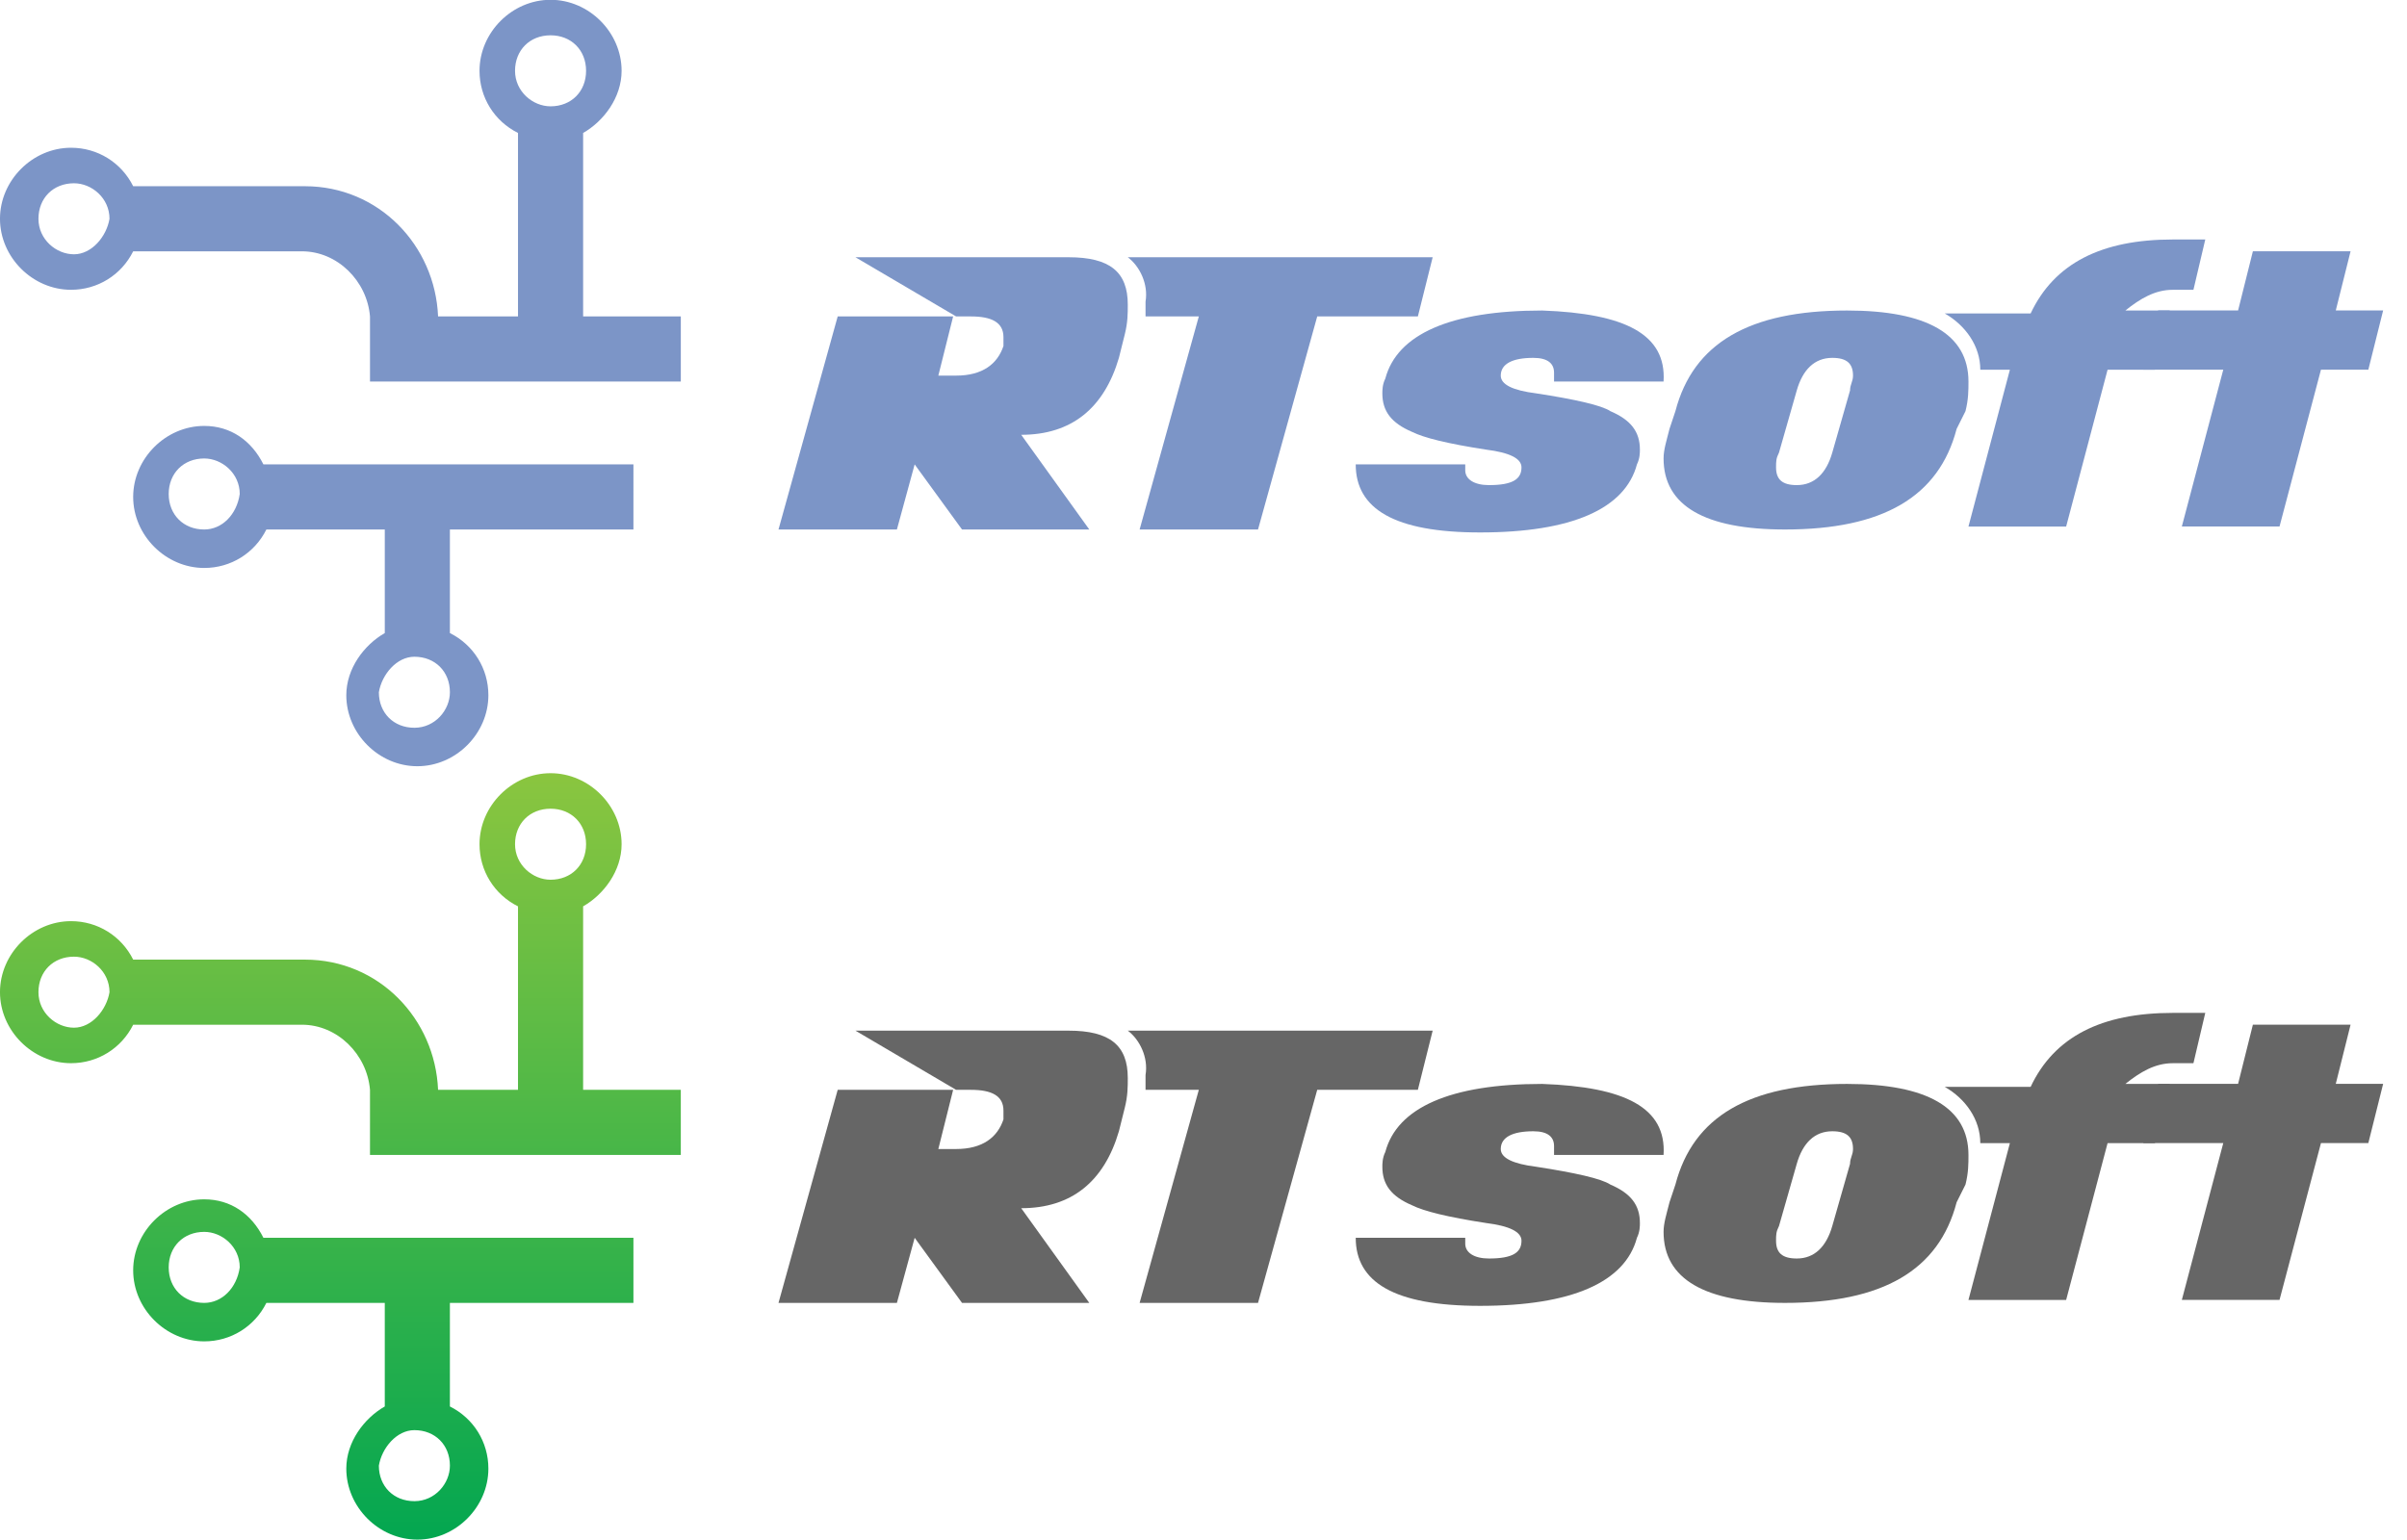 <?xml version="1.0" encoding="UTF-8" standalone="no"?>
<!-- Created with Inkscape (http://www.inkscape.org/) -->

<svg
   xmlns:dc="http://purl.org/dc/elements/1.1/"
   xmlns:cc="http://creativecommons.org/ns#"
   xmlns:rdf="http://www.w3.org/1999/02/22-rdf-syntax-ns#"
   xmlns:svg="http://www.w3.org/2000/svg"
   xmlns="http://www.w3.org/2000/svg"
   xmlns:xlink="http://www.w3.org/1999/xlink"
   xmlns:sodipodi="http://sodipodi.sourceforge.net/DTD/sodipodi-0.dtd"
   xmlns:inkscape="http://www.inkscape.org/namespaces/inkscape"
   width="75"
   height="48"
   id="svg2"
   version="1.1"
   inkscape:version="0.48.5 r10040"
   sodipodi:docname="rtsoft-logo.svg">
  <defs
     id="defs4">
    <linearGradient
       id="linearGradient3956">
      <stop
         style="stop-color:#8cc63f;stop-opacity:1;"
         offset="0"
         id="stop3958" />
      <stop
         style="stop-color:#00a651;stop-opacity:1;"
         offset="1"
         id="stop3960" />
    </linearGradient>
    <linearGradient
       inkscape:collect="always"
       xlink:href="#linearGradient3956"
       id="linearGradient3962"
       x1="78.776"
       y1="153.982"
       x2="78.776"
       y2="295.998"
       gradientUnits="userSpaceOnUse"
       spreadMethod="pad" />
  </defs>
  <sodipodi:namedview
     id="base"
     pagecolor="#ffffff"
     bordercolor="#666666"
     borderopacity="1.0"
     inkscape:pageopacity="0.0"
     inkscape:pageshadow="2"
     inkscape:zoom="10.84062"
     inkscape:cx="17.227065"
     inkscape:cy="18.758315"
     inkscape:document-units="px"
     inkscape:current-layer="g3180"
     showgrid="false"
     fit-margin-top="0"
     fit-margin-left="0"
     fit-margin-right="0"
     fit-margin-bottom="0"
     inkscape:window-width="1280"
     inkscape:window-height="978"
     inkscape:window-x="-4"
     inkscape:window-y="-4"
     inkscape:window-maximized="1"
     showguides="true"
     inkscape:guide-bbox="true" />
  <g
     inkscape:label="Layer 1"
     inkscape:groupmode="layer"
     id="layer1"
     transform="translate(-136.168,-501.45)">
    <g
       id="g3116"
       transform="translate(124.571,256.934)">
      <g
         id="g3180"
         style="fill:#666666">
        <g
           id="g3976"
           transform="matrix(0.175,0,0,0.175,9.567,241.314)">
          <path
             style="fill:url(#linearGradient3962);fill-opacity:1"
             inkscape:connector-curvature="0"
             d="m 58.503,238.758 c -2.108,-4.217 -5.798,-6.852 -10.541,-6.852 -6.852,0 -12.649,5.798 -12.649,12.649 0,6.851 5.798,12.649 12.649,12.649 4.743,0 8.96,-2.636 11.068,-6.852 h 21.082 v 18.447 c -3.689,2.108 -6.852,6.325 -6.852,11.068 0,6.852 5.798,12.649 12.649,12.649 6.851,0 12.649,-5.798 12.649,-12.649 0,-4.743 -2.636,-8.96 -6.852,-11.068 v 0 -18.447 h 32.678 V 238.756 H 58.502 z m -10.541,11.595 c -3.689,0 -6.325,-2.636 -6.325,-6.325 0,-3.689 2.636,-6.325 6.325,-6.325 3.162,0 6.325,2.636 6.325,6.325 -0.527,3.689 -3.162,6.325 -6.325,6.325 z m 37.421,22.664 c 3.689,0 6.325,2.636 6.325,6.325 0,3.162 -2.636,6.325 -6.325,6.325 -3.689,0 -6.325,-2.636 -6.325,-6.325 0.527,-3.162 3.162,-6.325 6.325,-6.325 z m 30.043,-60.613 v -32.678 c 3.689,-2.108 6.852,-6.325 6.852,-11.068 0,-6.852 -5.798,-12.649 -12.649,-12.649 -6.851,0 -12.649,5.798 -12.649,12.649 0,4.743 2.635,8.96 6.852,11.068 v 0 32.678 H 89.601 C 89.074,199.755 79.06,189.213 65.883,189.213 H 35.314 c -2.108,-4.217 -6.325,-6.852 -11.068,-6.852 -6.852,0 -12.649,5.798 -12.649,12.649 0,6.851 5.798,12.649 12.649,12.649 4.743,0 8.96,-2.636 11.068,-6.852 v 0 h 30.042 c 6.325,0 11.596,5.271 12.122,11.596 v 11.595 h 55.341 V 212.403 H 115.426 z M 24.772,201.337 c -3.162,0 -6.325,-2.636 -6.325,-6.325 0,-3.689 2.636,-6.325 6.325,-6.325 3.162,0 6.325,2.636 6.325,6.325 -0.527,3.162 -3.162,6.325 -6.325,6.325 z m 84.856,-26.354 c -3.162,0 -6.325,-2.636 -6.325,-6.325 0,-3.689 2.636,-6.325 6.325,-6.325 3.689,0 6.325,2.636 6.325,6.325 0,3.689 -2.635,6.325 -6.324,6.325 z"
             id="path3096" />
          <path
             style="fill:#666666"
             id="path3098"
             d="m 359.981,232.433 c -3.162,12.122 -13.177,17.92 -30.569,17.92 -14.231,0 -21.609,-4.217 -21.609,-12.649 0,-1.581 0.527,-3.162 1.054,-5.271 l 1.054,-3.162 c 3.162,-12.122 13.177,-17.92 30.569,-17.92 14.231,0 21.609,4.217 21.609,12.649 0,1.581 0,3.162 -0.527,5.271 l -1.581,3.162 z m -22.137,4.216 3.162,-11.068 c 0,-1.054 0.527,-1.581 0.527,-2.636 0,-2.108 -1.054,-3.162 -3.689,-3.162 -3.162,0 -5.271,2.108 -6.325,5.798 l -3.162,11.068 c -0.527,1.054 -0.527,1.581 -0.527,2.636 0,2.108 1.054,3.162 3.689,3.162 3.162,0 5.271,-2.108 6.325,-5.798 z"
             inkscape:connector-curvature="0" />
          <path
             style="fill:#666666"
             id="path3100"
             d="M 205.553,250.353 H 182.89 l -8.433,-11.595 -3.162,11.595 h -21.082 l 10.541,-37.948 h 21.082 l -17.92,-10.541 h 37.948 c 7.379,0 10.541,2.636 10.541,8.433 0,1.581 0,3.162 -0.527,5.271 l -1.054,4.217 c -2.636,8.96 -8.433,13.703 -17.393,13.703 l 12.122,16.866 z m -15.285,-32.678 c 0,-0.527 0,-1.054 0,-1.581 0,-2.636 -2.108,-3.689 -5.798,-3.689 h -3.162 l -2.636,10.541 h 3.162 c 4.743,0 7.379,-2.108 8.433,-5.271 z"
             inkscape:connector-curvature="0" />
          <path
             style="fill:#666666"
             id="path3102"
             d="m 212.404,201.863 c 2.108,1.581 3.689,4.743 3.162,7.906 0,0.527 0,1.581 0,2.636 h 9.487 l -10.541,37.948 h 21.082 l 10.541,-37.948 h 17.92 l 2.635,-10.541 h -54.287 z"
             inkscape:connector-curvature="0" />
          <path
             style="fill:#666666"
             id="path3104"
             d="m 398.457,207.661 h 3.689 l 2.108,-8.96 h -5.798 c -12.649,0 -21.082,4.217 -25.299,13.177 h -15.812 c 0,0 0.527,0 0.527,0 3.689,2.108 6.325,5.798 6.325,10.014 h 5.271 l -7.379,27.934 h 17.393 l 7.379,-27.934 h 8.433 l 2.636,-10.541 h -7.906 c 2.635,-2.108 5.271,-3.689 8.433,-3.689 z"
             inkscape:connector-curvature="0" />
          <path
             style="fill:#666666"
             id="path3106"
             d="m 433.287,221.883 h -8.433 l -7.379,27.934 h -17.393 l 7.379,-27.934 h -14.231 l 2.636,-10.541 h 14.231 l 2.635,-10.541 h 17.393 l -2.635,10.541 h 8.433 l -2.635,10.541 z"
             inkscape:connector-curvature="0" />
          <path
             style="fill:#666666"
             id="path3108"
             d="m 307.802,224 h -19.501 c 0,-0.527 0,-1.054 0,-1.581 0,-1.581 -1.054,-2.636 -3.689,-2.636 -3.689,0 -5.798,1.054 -5.798,3.162 0,1.581 2.108,2.636 6.325,3.162 6.852,1.054 11.596,2.108 13.177,3.162 3.689,1.581 5.271,3.689 5.271,6.852 0,0.527 0,1.581 -0.527,2.636 -2.108,7.906 -11.596,12.122 -27.934,12.122 -15.285,0 -22.137,-4.217 -22.137,-12.122 h 19.501 c 0,0.527 0,1.054 0,1.054 0,1.581 1.581,2.636 4.217,2.636 4.217,0 5.798,-1.054 5.798,-3.162 0,-1.581 -2.108,-2.636 -6.325,-3.162 -6.852,-1.054 -11.068,-2.108 -13.177,-3.162 -3.689,-1.581 -5.271,-3.689 -5.271,-6.852 0,-0.527 0,-1.581 0.527,-2.636 2.108,-7.906 11.596,-12.122 27.934,-12.122 14.758,0.527 22.137,4.217 21.609,12.649 z"
             inkscape:connector-curvature="0" />
        </g>
        <g
           id="g3985"
           transform="matrix(0.175,0,0,0.175,9.567,217.208)"
           style="fill:#7c95c7;fill-opacity:1">
          <path
             id="path3987"
             d="m 58.503,238.758 c -2.108,-4.217 -5.798,-6.852 -10.541,-6.852 -6.852,0 -12.649,5.798 -12.649,12.649 0,6.851 5.798,12.649 12.649,12.649 4.743,0 8.96,-2.636 11.068,-6.852 h 21.082 v 18.447 c -3.689,2.108 -6.852,6.325 -6.852,11.068 0,6.852 5.798,12.649 12.649,12.649 6.851,0 12.649,-5.798 12.649,-12.649 0,-4.743 -2.636,-8.96 -6.852,-11.068 v 0 -18.447 h 32.678 V 238.756 H 58.502 z m -10.541,11.595 c -3.689,0 -6.325,-2.636 -6.325,-6.325 0,-3.689 2.636,-6.325 6.325,-6.325 3.162,0 6.325,2.636 6.325,6.325 -0.527,3.689 -3.162,6.325 -6.325,6.325 z m 37.421,22.664 c 3.689,0 6.325,2.636 6.325,6.325 0,3.162 -2.636,6.325 -6.325,6.325 -3.689,0 -6.325,-2.636 -6.325,-6.325 0.527,-3.162 3.162,-6.325 6.325,-6.325 z m 30.043,-60.613 v -32.678 c 3.689,-2.108 6.852,-6.325 6.852,-11.068 0,-6.852 -5.798,-12.649 -12.649,-12.649 -6.851,0 -12.649,5.798 -12.649,12.649 0,4.743 2.635,8.96 6.852,11.068 v 0 32.678 H 89.601 C 89.074,199.755 79.06,189.213 65.883,189.213 H 35.314 c -2.108,-4.217 -6.325,-6.852 -11.068,-6.852 -6.852,0 -12.649,5.798 -12.649,12.649 0,6.851 5.798,12.649 12.649,12.649 4.743,0 8.96,-2.636 11.068,-6.852 v 0 h 30.042 c 6.325,0 11.596,5.271 12.122,11.596 v 11.595 h 55.341 V 212.403 H 115.426 z M 24.772,201.337 c -3.162,0 -6.325,-2.636 -6.325,-6.325 0,-3.689 2.636,-6.325 6.325,-6.325 3.162,0 6.325,2.636 6.325,6.325 -0.527,3.162 -3.162,6.325 -6.325,6.325 z m 84.856,-26.354 c -3.162,0 -6.325,-2.636 -6.325,-6.325 0,-3.689 2.636,-6.325 6.325,-6.325 3.689,0 6.325,2.636 6.325,6.325 0,3.689 -2.635,6.325 -6.324,6.325 z"
             inkscape:connector-curvature="0"
             style="fill:#7c95c7;fill-opacity:1" />
          <path
             inkscape:connector-curvature="0"
             d="m 359.981,232.433 c -3.162,12.122 -13.177,17.92 -30.569,17.92 -14.231,0 -21.609,-4.217 -21.609,-12.649 0,-1.581 0.527,-3.162 1.054,-5.271 l 1.054,-3.162 c 3.162,-12.122 13.177,-17.92 30.569,-17.92 14.231,0 21.609,4.217 21.609,12.649 0,1.581 0,3.162 -0.527,5.271 l -1.581,3.162 z m -22.137,4.216 3.162,-11.068 c 0,-1.054 0.527,-1.581 0.527,-2.636 0,-2.108 -1.054,-3.162 -3.689,-3.162 -3.162,0 -5.271,2.108 -6.325,5.798 l -3.162,11.068 c -0.527,1.054 -0.527,1.581 -0.527,2.636 0,2.108 1.054,3.162 3.689,3.162 3.162,0 5.271,-2.108 6.325,-5.798 z"
             id="path3989"
             style="fill:#7c95c7;fill-opacity:1" />
          <path
             inkscape:connector-curvature="0"
             d="M 205.553,250.353 H 182.89 l -8.433,-11.595 -3.162,11.595 h -21.082 l 10.541,-37.948 h 21.082 l -17.92,-10.541 h 37.948 c 7.379,0 10.541,2.636 10.541,8.433 0,1.581 0,3.162 -0.527,5.271 l -1.054,4.217 c -2.636,8.96 -8.433,13.703 -17.393,13.703 l 12.122,16.866 z m -15.285,-32.678 c 0,-0.527 0,-1.054 0,-1.581 0,-2.636 -2.108,-3.689 -5.798,-3.689 h -3.162 l -2.636,10.541 h 3.162 c 4.743,0 7.379,-2.108 8.433,-5.271 z"
             id="path3991"
             style="fill:#7c95c7;fill-opacity:1" />
          <path
             inkscape:connector-curvature="0"
             d="m 212.404,201.863 c 2.108,1.581 3.689,4.743 3.162,7.906 0,0.527 0,1.581 0,2.636 h 9.487 l -10.541,37.948 h 21.082 l 10.541,-37.948 h 17.92 l 2.635,-10.541 h -54.287 z"
             id="path3993"
             style="fill:#7c95c7;fill-opacity:1" />
          <path
             inkscape:connector-curvature="0"
             d="m 398.457,207.661 h 3.689 l 2.108,-8.96 h -5.798 c -12.649,0 -21.082,4.217 -25.299,13.177 h -15.812 c 0,0 0.527,0 0.527,0 3.689,2.108 6.325,5.798 6.325,10.014 h 5.271 l -7.379,27.934 h 17.393 l 7.379,-27.934 h 8.433 l 2.636,-10.541 h -7.906 c 2.635,-2.108 5.271,-3.689 8.433,-3.689 z"
             id="path3995"
             style="fill:#7c95c7;fill-opacity:1" />
          <path
             inkscape:connector-curvature="0"
             d="m 433.287,221.883 h -8.433 l -7.379,27.934 h -17.393 l 7.379,-27.934 h -14.231 l 2.636,-10.541 h 14.231 l 2.635,-10.541 h 17.393 l -2.635,10.541 h 8.433 l -2.635,10.541 z"
             id="path3997"
             style="fill:#7c95c7;fill-opacity:1" />
          <path
             inkscape:connector-curvature="0"
             d="m 307.802,224 h -19.501 c 0,-0.527 0,-1.054 0,-1.581 0,-1.581 -1.054,-2.636 -3.689,-2.636 -3.689,0 -5.798,1.054 -5.798,3.162 0,1.581 2.108,2.636 6.325,3.162 6.852,1.054 11.596,2.108 13.177,3.162 3.689,1.581 5.271,3.689 5.271,6.852 0,0.527 0,1.581 -0.527,2.636 -2.108,7.906 -11.596,12.122 -27.934,12.122 -15.285,0 -22.137,-4.217 -22.137,-12.122 h 19.501 c 0,0.527 0,1.054 0,1.054 0,1.581 1.581,2.636 4.217,2.636 4.217,0 5.798,-1.054 5.798,-3.162 0,-1.581 -2.108,-2.636 -6.325,-3.162 -6.852,-1.054 -11.068,-2.108 -13.177,-3.162 -3.689,-1.581 -5.271,-3.689 -5.271,-6.852 0,-0.527 0,-1.581 0.527,-2.636 2.108,-7.906 11.596,-12.122 27.934,-12.122 14.758,0.527 22.137,4.217 21.609,12.649 z"
             id="path3999"
             style="fill:#7c95c7;fill-opacity:1" />
        </g>
      </g>
    </g>
  </g>
</svg>
